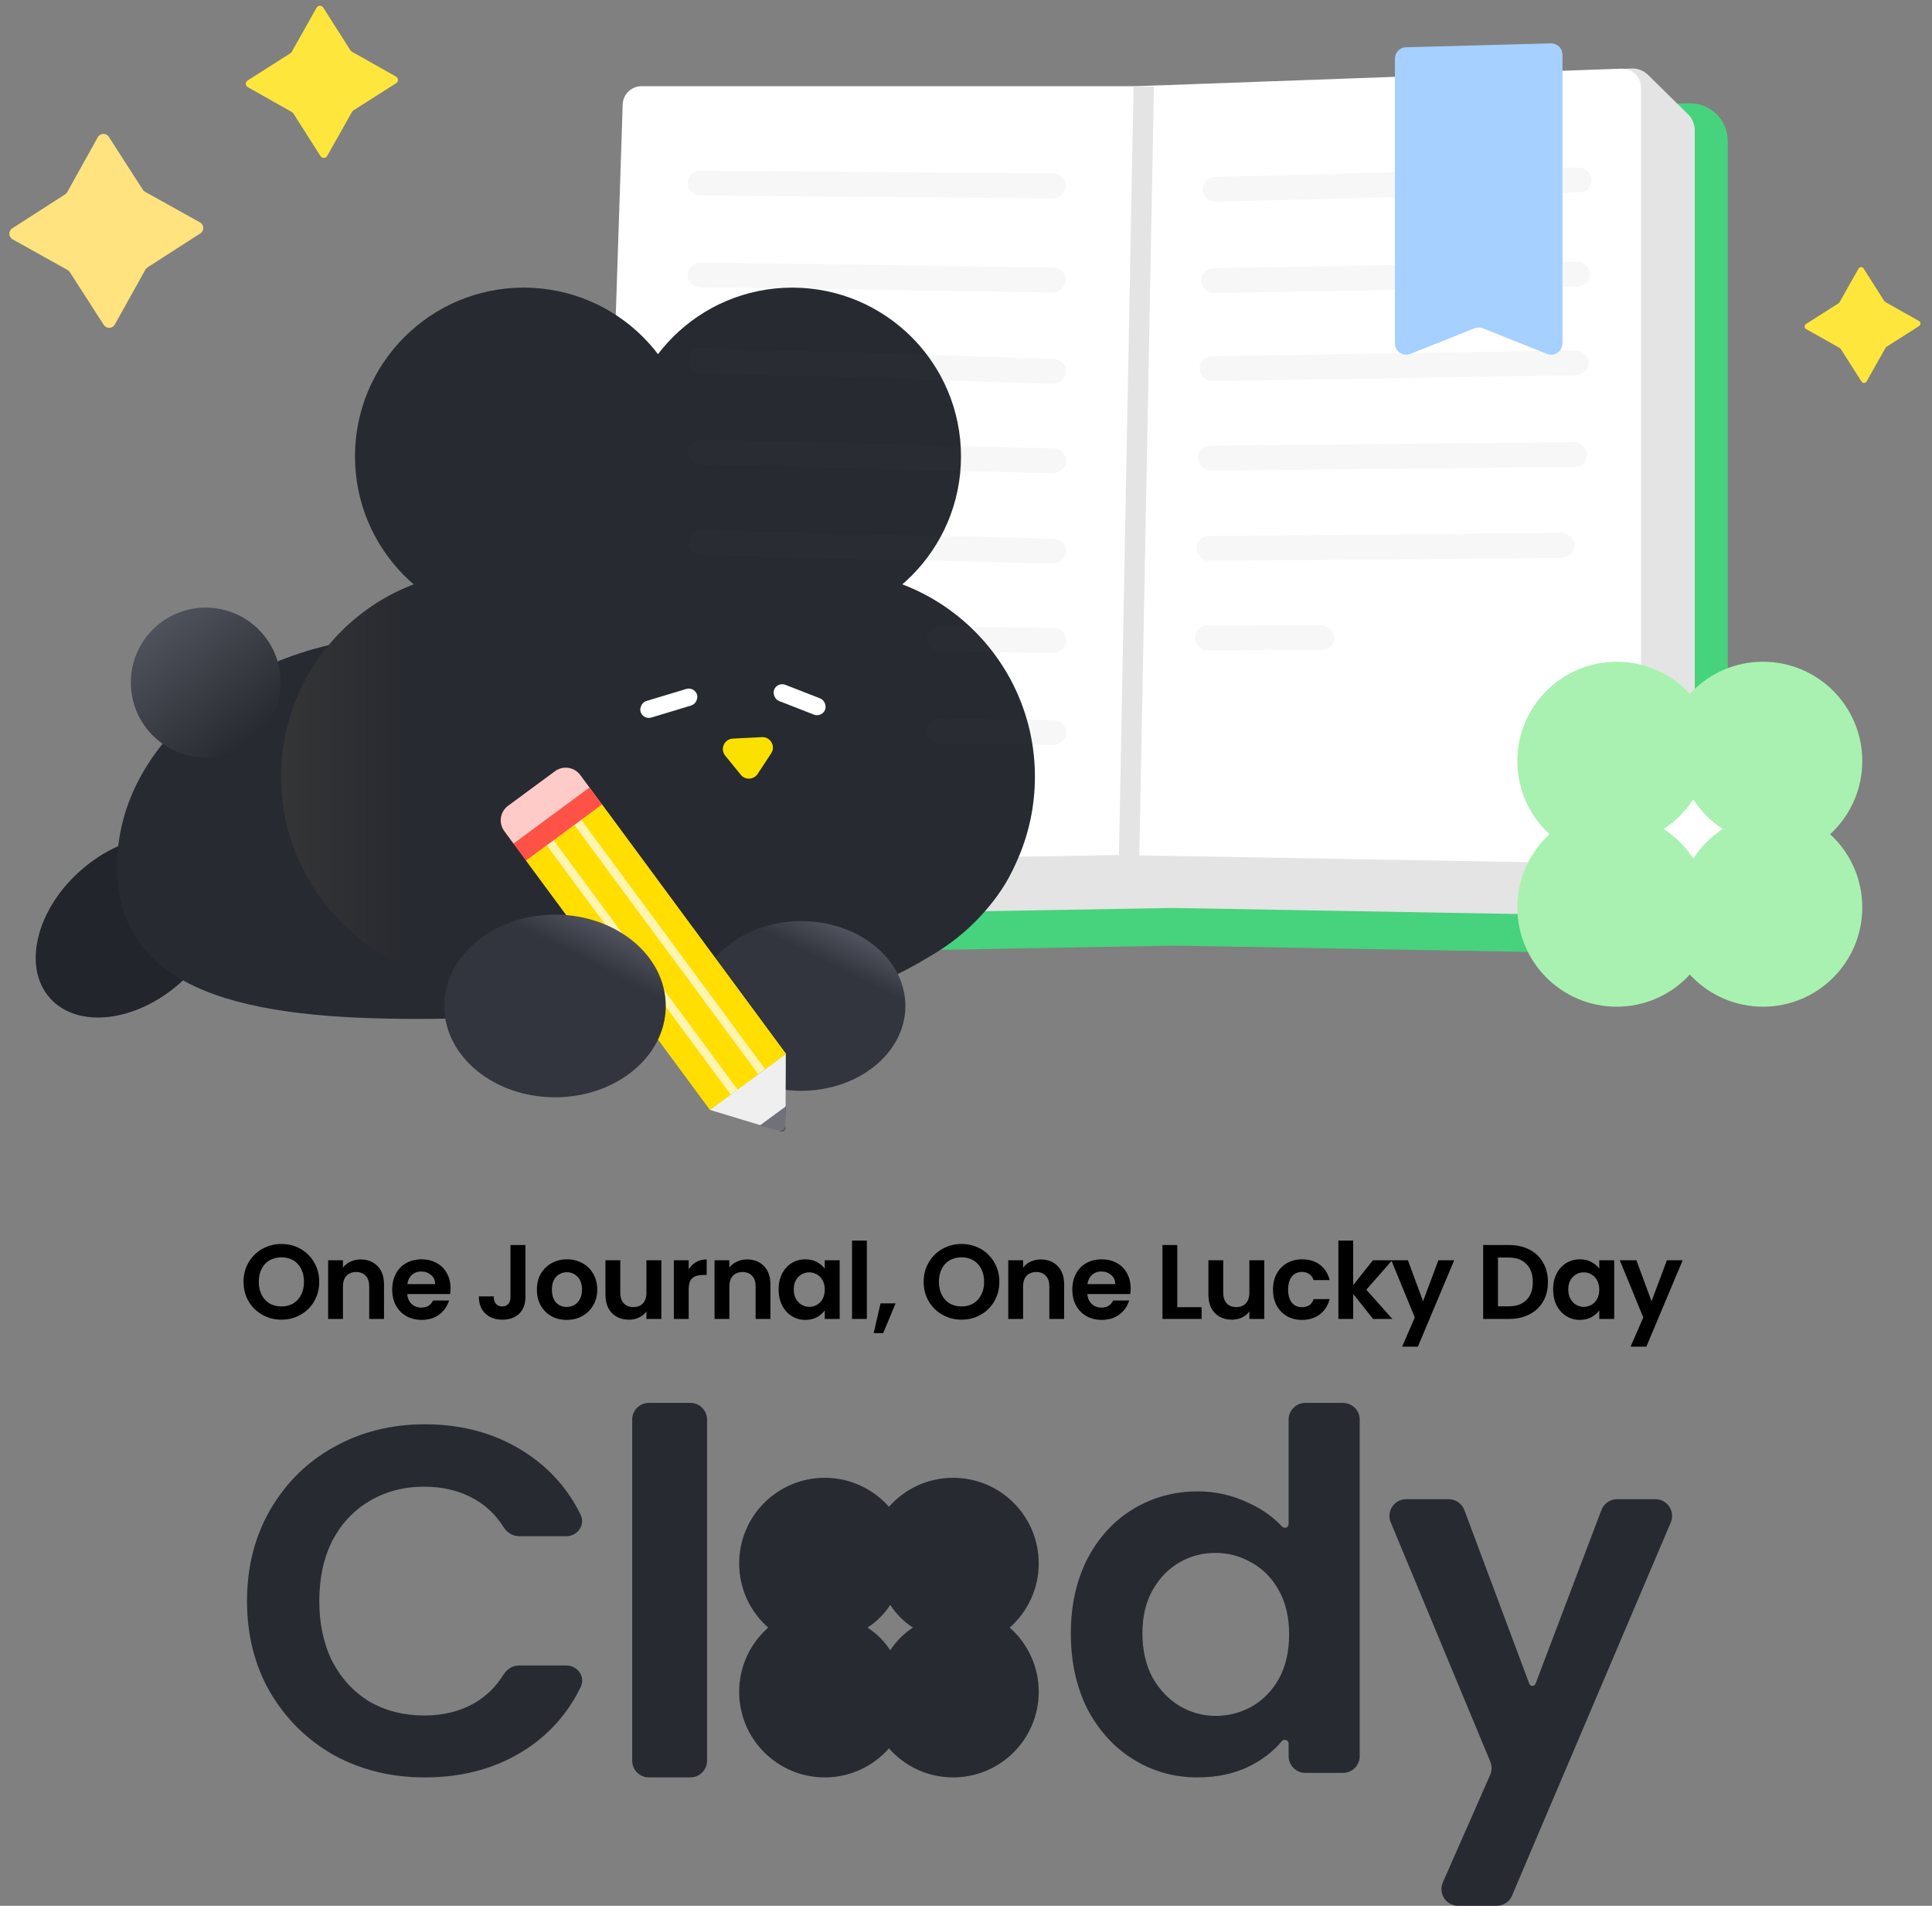 <svg width="219" height="216" viewBox="0 0 219 216" fill="none" xmlns="http://www.w3.org/2000/svg">
<rect x="0" y="0" width="219" height="216" fill="#808080" stroke="none"/>
<g clip-path="url(#clip0_12083_90828)">
<path d="M187.641 169.915C189.001 169.915 189.92 171.304 189.387 172.555L171.393 214.846C171.096 215.546 170.408 216 169.648 216H165.292C163.922 216 163.004 214.593 163.556 213.339L168.917 201.156C169.126 200.681 169.132 200.142 168.932 199.663L157.646 172.541C157.126 171.292 158.044 169.915 159.398 169.915H164.212C165.004 169.915 165.712 170.406 165.99 171.148L173.35 190.828C173.473 191.156 173.937 191.157 174.061 190.83L181.528 171.14C181.808 170.402 182.514 169.915 183.302 169.915H187.641Z" fill="#282A31"/>
<path d="M121.383 185.125C121.383 181.952 122.007 179.137 123.256 176.681C124.542 174.226 126.282 172.337 128.477 171.014C130.671 169.692 133.111 169.031 135.797 169.031C137.84 169.031 139.789 169.484 141.643 170.391C143.111 171.079 144.343 171.958 145.337 173.025C145.585 173.293 146.069 173.125 146.069 172.76V160.897C146.069 159.849 146.919 159 147.966 159H152.23C153.278 159 154.128 159.849 154.128 160.897V199.039C154.128 200.087 153.278 200.937 152.23 200.937H147.966C146.919 200.937 146.069 200.087 146.069 199.039V197.595C146.069 197.215 145.543 197.052 145.3 197.343C144.406 198.415 143.282 199.31 141.926 200.03C140.148 200.975 138.086 201.447 135.741 201.447C133.092 201.447 130.671 200.767 128.477 199.407C126.282 198.047 124.542 196.139 123.256 193.683C122.007 191.189 121.383 188.337 121.383 185.125ZM146.126 185.239C146.126 183.312 145.748 181.669 144.991 180.308C144.234 178.911 143.213 177.853 141.926 177.135C140.64 176.379 139.259 176.001 137.784 176.001C136.308 176.001 134.946 176.36 133.698 177.078C132.449 177.796 131.428 178.854 130.633 180.252C129.877 181.612 129.498 183.236 129.498 185.125C129.498 187.015 129.877 188.677 130.633 190.113C131.428 191.51 132.449 192.587 133.698 193.343C134.984 194.098 136.346 194.476 137.784 194.476C139.259 194.476 140.64 194.117 141.926 193.399C143.213 192.644 144.234 191.586 144.991 190.226C145.748 188.828 146.126 187.166 146.126 185.239Z" fill="#282A31"/>
<path d="M78.252 159C79.299 159 80.149 159.849 80.149 160.897V199.55C80.149 200.597 79.299 201.447 78.252 201.447H73.557C72.509 201.447 71.66 200.597 71.66 199.55V160.897C71.66 159.849 72.509 159 73.557 159H78.252Z" fill="#282A31"/>
<path d="M28 181.464C28 177.61 28.872 174.167 30.618 171.136C32.401 168.067 34.809 165.691 37.844 164.007C40.917 162.286 44.35 161.425 48.144 161.425C52.583 161.425 56.471 162.548 59.809 164.793C62.43 166.556 64.431 168.849 65.813 171.672C66.383 172.836 65.469 174.111 64.173 174.111H58.834C58.108 174.111 57.458 173.688 57.073 173.073C56.221 171.712 55.122 170.655 53.778 169.901C52.146 168.966 50.249 168.498 48.087 168.498C45.773 168.498 43.706 169.04 41.885 170.126C40.102 171.173 38.698 172.67 37.674 174.616C36.687 176.562 36.194 178.845 36.194 181.464C36.194 184.046 36.687 186.329 37.674 188.312C38.698 190.258 40.102 191.773 41.885 192.859C43.706 193.906 45.773 194.43 48.087 194.43C50.249 194.43 52.146 193.962 53.778 193.027C55.123 192.243 56.221 191.167 57.074 189.8C57.458 189.184 58.108 188.761 58.834 188.761H64.18C65.474 188.761 66.388 190.032 65.825 191.196C64.443 194.054 62.438 196.367 59.809 198.135C56.509 200.343 52.62 201.447 48.144 201.447C44.35 201.447 40.917 200.605 37.844 198.921C34.809 197.199 32.401 194.823 30.618 191.792C28.872 188.761 28 185.318 28 181.464Z" fill="#282A31"/>
<path d="M108.042 167.489C113.4 167.489 117.744 171.833 117.744 177.191C117.744 180.09 116.472 182.69 114.456 184.468C116.472 186.246 117.744 188.846 117.744 191.745C117.744 197.103 113.4 201.447 108.042 201.447C105.143 201.447 102.543 200.174 100.766 198.158C98.988 200.174 96.388 201.447 93.489 201.447C88.131 201.447 83.787 197.103 83.787 191.745C83.787 188.846 85.06 186.246 87.075 184.468C85.06 182.69 83.787 180.09 83.787 177.191C83.787 171.833 88.131 167.489 93.489 167.489C96.388 167.489 98.988 168.762 100.766 170.777C102.543 168.762 105.144 167.489 108.042 167.489ZM100.913 181.896C100.247 182.925 99.37 183.802 98.34 184.468C99.37 185.134 100.247 186.011 100.913 187.041C101.579 186.011 102.456 185.134 103.485 184.468C102.456 183.802 101.579 182.925 100.913 181.896Z" fill="#282A31"/>
</g>
<path d="M31.901 149.569C31.117 149.569 30.398 149.385 29.741 149.017C29.085 148.649 28.566 148.141 28.181 147.493C27.797 146.837 27.605 146.097 27.605 145.273C27.605 144.457 27.797 143.725 28.181 143.077C28.566 142.421 29.085 141.909 29.741 141.541C30.398 141.173 31.117 140.989 31.901 140.989C32.694 140.989 33.413 141.173 34.062 141.541C34.718 141.909 35.233 142.421 35.609 143.077C35.993 143.725 36.185 144.457 36.185 145.273C36.185 146.097 35.993 146.837 35.609 147.493C35.233 148.141 34.718 148.649 34.062 149.017C33.406 149.385 32.685 149.569 31.901 149.569ZM31.901 148.069C32.406 148.069 32.849 147.957 33.233 147.733C33.617 147.501 33.917 147.173 34.133 146.749C34.349 146.325 34.458 145.833 34.458 145.273C34.458 144.713 34.349 144.225 34.133 143.809C33.917 143.385 33.617 143.061 33.233 142.837C32.849 142.613 32.406 142.501 31.901 142.501C31.398 142.501 30.95 142.613 30.558 142.837C30.174 143.061 29.873 143.385 29.657 143.809C29.442 144.225 29.334 144.713 29.334 145.273C29.334 145.833 29.442 146.325 29.657 146.749C29.873 147.173 30.174 147.501 30.558 147.733C30.95 147.957 31.398 148.069 31.901 148.069ZM40.879 142.741C41.671 142.741 42.311 142.993 42.799 143.497C43.287 143.993 43.531 144.689 43.531 145.585V149.485H41.851V145.813C41.851 145.285 41.719 144.881 41.455 144.601C41.191 144.313 40.831 144.169 40.375 144.169C39.911 144.169 39.543 144.313 39.271 144.601C39.007 144.881 38.875 145.285 38.875 145.813V149.485H37.195V142.837H38.875V143.665C39.099 143.377 39.383 143.153 39.727 142.993C40.079 142.825 40.463 142.741 40.879 142.741ZM51.069 146.017C51.069 146.257 51.053 146.473 51.021 146.665H46.161C46.201 147.145 46.369 147.521 46.665 147.793C46.961 148.065 47.325 148.201 47.757 148.201C48.381 148.201 48.825 147.933 49.089 147.397H50.901C50.709 148.037 50.341 148.565 49.797 148.981C49.253 149.389 48.585 149.593 47.793 149.593C47.153 149.593 46.577 149.453 46.065 149.173C45.561 148.885 45.165 148.481 44.877 147.961C44.597 147.441 44.457 146.841 44.457 146.161C44.457 145.473 44.597 144.869 44.877 144.349C45.157 143.829 45.549 143.429 46.053 143.149C46.557 142.869 47.137 142.729 47.793 142.729C48.425 142.729 48.989 142.865 49.485 143.137C49.989 143.409 50.377 143.797 50.649 144.301C50.929 144.797 51.069 145.369 51.069 146.017ZM49.329 145.537C49.321 145.105 49.165 144.761 48.861 144.505C48.557 144.241 48.185 144.109 47.745 144.109C47.329 144.109 46.977 144.237 46.689 144.493C46.409 144.741 46.237 145.089 46.173 145.537H49.329ZM59.559 141.109V146.989C59.559 147.805 59.323 148.441 58.851 148.897C58.379 149.345 57.747 149.569 56.955 149.569C56.155 149.569 55.507 149.337 55.011 148.873C54.523 148.409 54.279 147.761 54.279 146.929H55.959C55.967 147.289 56.051 147.569 56.211 147.769C56.379 147.969 56.619 148.069 56.931 148.069C57.235 148.069 57.467 147.973 57.627 147.781C57.787 147.589 57.867 147.325 57.867 146.989V141.109H59.559ZM64.23 149.593C63.59 149.593 63.014 149.453 62.502 149.173C61.99 148.885 61.586 148.481 61.29 147.961C61.002 147.441 60.858 146.841 60.858 146.161C60.858 145.481 61.006 144.881 61.302 144.361C61.606 143.841 62.018 143.441 62.538 143.161C63.058 142.873 63.638 142.729 64.278 142.729C64.918 142.729 65.498 142.873 66.018 143.161C66.538 143.441 66.946 143.841 67.242 144.361C67.546 144.881 67.698 145.481 67.698 146.161C67.698 146.841 67.542 147.441 67.23 147.961C66.926 148.481 66.51 148.885 65.982 149.173C65.462 149.453 64.878 149.593 64.23 149.593ZM64.23 148.129C64.534 148.129 64.818 148.057 65.082 147.913C65.354 147.761 65.57 147.537 65.73 147.241C65.89 146.945 65.97 146.585 65.97 146.161C65.97 145.529 65.802 145.045 65.466 144.709C65.138 144.365 64.734 144.193 64.254 144.193C63.774 144.193 63.37 144.365 63.042 144.709C62.722 145.045 62.562 145.529 62.562 146.161C62.562 146.793 62.718 147.281 63.03 147.625C63.35 147.961 63.75 148.129 64.23 148.129ZM74.967 142.837V149.485H73.275V148.645C73.059 148.933 72.775 149.161 72.423 149.329C72.079 149.489 71.703 149.569 71.295 149.569C70.775 149.569 70.315 149.461 69.915 149.245C69.515 149.021 69.199 148.697 68.967 148.273C68.743 147.841 68.631 147.329 68.631 146.737V142.837H70.311V146.497C70.311 147.025 70.443 147.433 70.707 147.721C70.971 148.001 71.331 148.141 71.787 148.141C72.251 148.141 72.615 148.001 72.879 147.721C73.143 147.433 73.275 147.025 73.275 146.497V142.837H74.967ZM78.064 143.869C78.28 143.517 78.56 143.241 78.904 143.041C79.256 142.841 79.656 142.741 80.104 142.741V144.505H79.66C79.132 144.505 78.732 144.629 78.46 144.877C78.196 145.125 78.064 145.557 78.064 146.173V149.485H76.384V142.837H78.064V143.869ZM84.68 142.741C85.472 142.741 86.112 142.993 86.6 143.497C87.088 143.993 87.332 144.689 87.332 145.585V149.485H85.652V145.813C85.652 145.285 85.52 144.881 85.256 144.601C84.992 144.313 84.632 144.169 84.176 144.169C83.712 144.169 83.344 144.313 83.072 144.601C82.808 144.881 82.676 145.285 82.676 145.813V149.485H80.996V142.837H82.676V143.665C82.9 143.377 83.184 143.153 83.528 142.993C83.88 142.825 84.264 142.741 84.68 142.741ZM88.257 146.137C88.257 145.465 88.389 144.869 88.653 144.349C88.925 143.829 89.29 143.429 89.746 143.149C90.21 142.869 90.725 142.729 91.293 142.729C91.79 142.729 92.222 142.829 92.59 143.029C92.966 143.229 93.266 143.481 93.49 143.785V142.837H95.181V149.485H93.49V148.513C93.273 148.825 92.974 149.085 92.59 149.293C92.213 149.493 91.778 149.593 91.281 149.593C90.722 149.593 90.21 149.449 89.746 149.161C89.29 148.873 88.925 148.469 88.653 147.949C88.389 147.421 88.257 146.817 88.257 146.137ZM93.49 146.161C93.49 145.753 93.409 145.405 93.249 145.117C93.09 144.821 92.874 144.597 92.602 144.445C92.329 144.285 92.037 144.205 91.725 144.205C91.413 144.205 91.126 144.281 90.862 144.433C90.597 144.585 90.382 144.809 90.213 145.105C90.053 145.393 89.974 145.737 89.974 146.137C89.974 146.537 90.053 146.889 90.213 147.193C90.382 147.489 90.597 147.717 90.862 147.877C91.133 148.037 91.421 148.117 91.725 148.117C92.037 148.117 92.329 148.041 92.602 147.889C92.874 147.729 93.09 147.505 93.249 147.217C93.409 146.921 93.49 146.569 93.49 146.161ZM98.262 140.605V149.485H96.582V140.605H98.262ZM101.518 147.721L100.114 151.093H99.034L99.814 147.721H101.518ZM108.996 149.569C108.212 149.569 107.492 149.385 106.836 149.017C106.18 148.649 105.66 148.141 105.276 147.493C104.892 146.837 104.7 146.097 104.7 145.273C104.7 144.457 104.892 143.725 105.276 143.077C105.66 142.421 106.18 141.909 106.836 141.541C107.492 141.173 108.212 140.989 108.996 140.989C109.788 140.989 110.508 141.173 111.156 141.541C111.812 141.909 112.328 142.421 112.704 143.077C113.088 143.725 113.28 144.457 113.28 145.273C113.28 146.097 113.088 146.837 112.704 147.493C112.328 148.141 111.812 148.649 111.156 149.017C110.5 149.385 109.78 149.569 108.996 149.569ZM108.996 148.069C109.5 148.069 109.944 147.957 110.328 147.733C110.712 147.501 111.012 147.173 111.228 146.749C111.444 146.325 111.552 145.833 111.552 145.273C111.552 144.713 111.444 144.225 111.228 143.809C111.012 143.385 110.712 143.061 110.328 142.837C109.944 142.613 109.5 142.501 108.996 142.501C108.492 142.501 108.044 142.613 107.652 142.837C107.268 143.061 106.968 143.385 106.752 143.809C106.536 144.225 106.428 144.713 106.428 145.273C106.428 145.833 106.536 146.325 106.752 146.749C106.968 147.173 107.268 147.501 107.652 147.733C108.044 147.957 108.492 148.069 108.996 148.069ZM117.974 142.741C118.766 142.741 119.406 142.993 119.894 143.497C120.382 143.993 120.626 144.689 120.626 145.585V149.485H118.946V145.813C118.946 145.285 118.814 144.881 118.55 144.601C118.286 144.313 117.926 144.169 117.47 144.169C117.006 144.169 116.638 144.313 116.366 144.601C116.102 144.881 115.97 145.285 115.97 145.813V149.485H114.29V142.837H115.97V143.665C116.194 143.377 116.478 143.153 116.822 142.993C117.174 142.825 117.558 142.741 117.974 142.741ZM128.164 146.017C128.164 146.257 128.148 146.473 128.116 146.665H123.256C123.296 147.145 123.464 147.521 123.76 147.793C124.056 148.065 124.42 148.201 124.852 148.201C125.476 148.201 125.92 147.933 126.184 147.397H127.996C127.804 148.037 127.436 148.565 126.892 148.981C126.348 149.389 125.68 149.593 124.888 149.593C124.248 149.593 123.672 149.453 123.16 149.173C122.656 148.885 122.26 148.481 121.972 147.961C121.692 147.441 121.552 146.841 121.552 146.161C121.552 145.473 121.692 144.869 121.972 144.349C122.252 143.829 122.644 143.429 123.148 143.149C123.652 142.869 124.232 142.729 124.888 142.729C125.52 142.729 126.084 142.865 126.58 143.137C127.084 143.409 127.472 143.797 127.744 144.301C128.024 144.797 128.164 145.369 128.164 146.017ZM126.424 145.537C126.416 145.105 126.26 144.761 125.956 144.505C125.652 144.241 125.28 144.109 124.84 144.109C124.424 144.109 124.072 144.237 123.784 144.493C123.504 144.741 123.332 145.089 123.268 145.537H126.424ZM133.449 148.153H136.209V149.485H131.769V141.109H133.449V148.153ZM143.313 142.837V149.485H141.621V148.645C141.405 148.933 141.121 149.161 140.769 149.329C140.425 149.489 140.049 149.569 139.641 149.569C139.121 149.569 138.661 149.461 138.261 149.245C137.861 149.021 137.545 148.697 137.313 148.273C137.089 147.841 136.977 147.329 136.977 146.737V142.837H138.657V146.497C138.657 147.025 138.789 147.433 139.053 147.721C139.317 148.001 139.677 148.141 140.133 148.141C140.597 148.141 140.961 148.001 141.225 147.721C141.489 147.433 141.621 147.025 141.621 146.497V142.837H143.313ZM144.299 146.161C144.299 145.473 144.439 144.873 144.719 144.361C144.999 143.841 145.387 143.441 145.883 143.161C146.379 142.873 146.947 142.729 147.587 142.729C148.411 142.729 149.091 142.937 149.627 143.353C150.171 143.761 150.535 144.337 150.719 145.081H148.907C148.811 144.793 148.647 144.569 148.415 144.409C148.191 144.241 147.911 144.157 147.575 144.157C147.095 144.157 146.715 144.333 146.435 144.685C146.155 145.029 146.015 145.521 146.015 146.161C146.015 146.793 146.155 147.285 146.435 147.637C146.715 147.981 147.095 148.153 147.575 148.153C148.255 148.153 148.699 147.849 148.907 147.241H150.719C150.535 147.961 150.171 148.533 149.627 148.957C149.083 149.381 148.403 149.593 147.587 149.593C146.947 149.593 146.379 149.453 145.883 149.173C145.387 148.885 144.999 148.485 144.719 147.973C144.439 147.453 144.299 146.849 144.299 146.161ZM155.646 149.485L153.39 146.653V149.485H151.71V140.605H153.39V145.657L155.622 142.837H157.806L154.878 146.173L157.83 149.485H155.646ZM164.837 142.837L160.721 152.629H158.933L160.373 149.317L157.709 142.837H159.593L161.309 147.481L163.049 142.837H164.837ZM171.05 141.109C171.93 141.109 172.702 141.281 173.366 141.625C174.038 141.969 174.554 142.461 174.914 143.101C175.282 143.733 175.466 144.469 175.466 145.309C175.466 146.149 175.282 146.885 174.914 147.517C174.554 148.141 174.038 148.625 173.366 148.969C172.702 149.313 171.93 149.485 171.05 149.485H168.122V141.109H171.05ZM170.99 148.057C171.87 148.057 172.55 147.817 173.03 147.337C173.51 146.857 173.75 146.181 173.75 145.309C173.75 144.437 173.51 143.757 173.03 143.269C172.55 142.773 171.87 142.525 170.99 142.525H169.802V148.057H170.99ZM176.052 146.137C176.052 145.465 176.184 144.869 176.448 144.349C176.72 143.829 177.084 143.429 177.54 143.149C178.004 142.869 178.52 142.729 179.088 142.729C179.584 142.729 180.016 142.829 180.384 143.029C180.76 143.229 181.06 143.481 181.284 143.785V142.837H182.976V149.485H181.284V148.513C181.068 148.825 180.768 149.085 180.384 149.293C180.008 149.493 179.572 149.593 179.076 149.593C178.516 149.593 178.004 149.449 177.54 149.161C177.084 148.873 176.72 148.469 176.448 147.949C176.184 147.421 176.052 146.817 176.052 146.137ZM181.284 146.161C181.284 145.753 181.204 145.405 181.044 145.117C180.884 144.821 180.668 144.597 180.396 144.445C180.124 144.285 179.832 144.205 179.52 144.205C179.208 144.205 178.92 144.281 178.656 144.433C178.392 144.585 178.176 144.809 178.008 145.105C177.848 145.393 177.768 145.737 177.768 146.137C177.768 146.537 177.848 146.889 178.008 147.193C178.176 147.489 178.392 147.717 178.656 147.877C178.928 148.037 179.216 148.117 179.52 148.117C179.832 148.117 180.124 148.041 180.396 147.889C180.668 147.729 180.884 147.505 181.044 147.217C181.204 146.921 181.284 146.569 181.284 146.161ZM190.737 142.837L186.621 152.629H184.833L186.273 149.317L183.609 142.837H185.493L187.209 147.481L188.949 142.837H190.737Z" fill="black"/>
<path d="M70.545 15.986C70.545 13.594 72.506 11.668 74.897 11.71L133.198 12.741L191.499 11.71C193.89 11.668 195.851 13.594 195.851 15.986V103.934C195.851 106.325 193.89 108.252 191.499 108.21L133.198 107.178L74.897 108.21C72.506 108.252 70.545 106.325 70.545 103.934V15.986Z" fill="#47D27D"/>
<path d="M73.696 15.96C73.789 14.67 74.828 13.651 76.119 13.582L184.884 7.761C185.604 7.723 186.308 7.989 186.822 8.496L191.344 12.949C191.833 13.431 192.109 14.09 192.109 14.777V101.328C192.109 102.764 190.933 103.92 189.498 103.895L132.984 102.906L74.016 103.919C73.241 103.933 72.501 103.595 72.003 103.001L68.432 98.735C68.004 98.224 67.792 97.567 67.84 96.902L73.696 15.96Z" fill="#E4E4E4"/>
<path d="M70.584 11.839C70.622 10.686 71.568 9.77 72.721 9.77H128.708L183.8 7.781C185.01 7.737 186.015 8.706 186.015 9.918V95.762C186.015 96.958 185.035 97.921 183.839 97.9L126.89 96.904L70.013 97.899C68.79 97.921 67.799 96.914 67.839 95.691L70.584 11.839Z" fill="white"/>
<line y1="-1.155" x2="88.185" y2="-1.155" transform="matrix(-0.019 1 -1 -0.018 128.494 9.771)" stroke="#E4E4E4" stroke-width="2.31"/>
<ellipse cx="8.516" cy="12.186" rx="8.516" ry="12.186" transform="matrix(-0.662 -0.749 -0.749 0.662 29.54 103.352)" fill="#23252C"/>
<path d="M13.269 98.227C13.269 112.728 28.474 115.481 47.23 115.481C65.986 115.481 81.191 112.728 81.191 98.227C81.191 83.725 65.986 71.969 47.23 71.969C28.474 71.969 13.269 83.725 13.269 98.227Z" fill="#282A31"/>
<circle cx="19.129" cy="19.129" r="19.129" transform="matrix(-1 0 0 1 108.933 32.599)" fill="#282A31"/>
<circle cx="23.318" cy="23.318" r="23.318" transform="matrix(-1 0 0 1 117.312 64.713)" fill="#282A31"/>
<circle cx="19.129" cy="19.129" r="19.129" transform="matrix(-1 0 0 1 78.497 32.599)" fill="#282A31"/>
<ellipse cx="41.47" cy="23.597" rx="41.47" ry="23.597" transform="matrix(-1 0 0 1 116.197 68.902)" fill="#282A31"/>
<circle cx="6.981" cy="6.981" r="6.981" transform="matrix(-1 0 0 1 81.568 62.201)" fill="#282A31"/>
<path d="M83.971 87.812C84.477 88.434 85.441 88.385 85.881 87.716L87.417 85.381C87.951 84.57 87.336 83.496 86.367 83.545L83.067 83.712C82.097 83.761 81.595 84.891 82.207 85.645L83.971 87.812Z" fill="#FAE100"/>
<circle cx="23.318" cy="23.318" r="23.318" transform="matrix(-1 0 0 1 78.497 64.713)" fill="url(#paint0_linear_12083_90828)"/>
<circle cx="8.49" cy="8.49" r="8.49" transform="matrix(-1 0 0 1 31.81 68.864)" fill="url(#paint1_linear_12083_90828)"/>
<ellipse cx="90.81" cy="114.012" rx="11.819" ry="9.617" fill="url(#paint2_linear_12083_90828)"/>
<path d="M89.041 127.554C89.039 127.971 88.636 128.268 88.237 128.147L80.465 125.79L89.077 119.436L89.041 127.554Z" fill="#EFEFEF"/>
<rect width="10.652" height="37.495" transform="matrix(-0.805 0.594 0.594 0.805 66.815 89.259)" fill="#FFF5B1"/>
<rect width="2.92" height="35.111" transform="matrix(-0.805 0.594 0.594 0.805 68.235 91.18)" fill="#FFDE00"/>
<rect width="2.92" height="35.111" transform="matrix(-0.805 0.594 0.594 0.805 65.105 93.494)" fill="#FFDE00"/>
<rect width="2.92" height="35.111" transform="matrix(-0.805 0.594 0.594 0.805 61.972 95.8)" fill="#FFDE00"/>
<rect width="10.705" height="2.401" transform="matrix(-0.805 0.594 0.594 0.805 66.813 89.249)" fill="#FF5247"/>
<path d="M65.776 87.841C65.103 86.929 63.818 86.735 62.906 87.408L57.594 91.326C56.682 91.999 56.488 93.284 57.161 94.196L58.204 95.61L66.818 89.254L65.776 87.841Z" fill="#FFCBC8"/>
<path d="M88.493 128.232C88.769 128.312 89.046 128.108 89.051 127.82L89.09 125.379L86.148 127.549L88.493 128.232Z" fill="#3C3E48" fill-opacity="0.7"/>
<ellipse cx="62.914" cy="114.013" rx="12.553" ry="10.351" fill="url(#paint3_linear_12083_90828)"/>
<rect x="88.107" y="77.258" width="6.209" height="1.97" rx="0.985" transform="rotate(21.308 88.107 77.258)" fill="white"/>
<rect width="6.692" height="1.958" rx="0.979" transform="matrix(-0.957 0.289 0.289 0.957 78.731 77.8)" fill="white"/>
<path d="M11.087 15.552C11.355 15.07 12.04 15.049 12.338 15.512L16.189 21.498C16.254 21.599 16.343 21.682 16.448 21.741L22.666 25.205C23.147 25.473 23.169 26.158 22.705 26.456L16.719 30.307C16.618 30.372 16.535 30.461 16.477 30.566L13.013 36.783C12.744 37.265 12.059 37.287 11.761 36.823L7.91 30.837C7.845 30.736 7.757 30.653 7.652 30.595L1.434 27.13C0.952 26.862 0.931 26.177 1.394 25.879L7.38 22.028C7.481 21.963 7.564 21.874 7.623 21.77L11.087 15.552Z" fill="#FFE37E"/>
<path d="M44.887 8.678C45.175 8.841 45.186 9.252 44.907 9.429L40.055 12.515C39.995 12.554 39.944 12.607 39.909 12.67L37.085 17.678C36.922 17.966 36.511 17.977 36.334 17.698L33.248 12.847C33.209 12.786 33.156 12.736 33.093 12.7L28.085 9.876C27.797 9.714 27.786 9.303 28.065 9.125L32.917 6.039C32.977 6 33.028 5.947 33.063 5.885L35.887 0.876C36.05 0.588 36.461 0.577 36.638 0.856L39.724 5.708C39.763 5.769 39.816 5.819 39.878 5.854L44.887 8.678Z" fill="#FFE63C"/>
<path d="M217.523 36.382C217.742 36.506 217.751 36.819 217.538 36.954L213.845 39.303C213.799 39.332 213.76 39.373 213.734 39.42L211.584 43.233C211.46 43.453 211.147 43.461 211.012 43.248L208.663 39.555C208.633 39.509 208.593 39.471 208.545 39.444L204.732 37.294C204.513 37.17 204.505 36.857 204.717 36.722L208.411 34.373C208.457 34.343 208.495 34.303 208.522 34.255L210.672 30.442C210.796 30.223 211.108 30.215 211.244 30.427L213.593 34.121C213.622 34.167 213.663 34.205 213.71 34.232L217.523 36.382Z" fill="#FFE63C"/>
<rect opacity="0.05" width="44.105" height="2.824" rx="1.412" transform="matrix(1 -0.01 0.01 1 135.774 50.53)" fill="#515151"/>
<rect opacity="0.05" width="44.105" height="2.824" rx="1.412" transform="matrix(1 -0.016 0.017 1 135.942 40.394)" fill="#515151"/>
<rect opacity="0.05" width="44.105" height="2.824" rx="1.412" transform="matrix(1 -0.018 0.019 1 136.115 30.423)" fill="#515151"/>
<rect opacity="0.05" width="44.104" height="2.824" rx="1.412" transform="matrix(1 -0.026 0.028 1 136.283 20.087)" fill="#515151"/>
<rect opacity="0.05" x="135.605" y="60.761" width="42.867" height="2.824" rx="1.412" transform="rotate(-0.494 135.605 60.761)" fill="#515151"/>
<rect opacity="0.05" x="135.443" y="70.885" width="15.808" height="2.824" rx="1.412" transform="rotate(-0.115 135.443 70.885)" fill="#515151"/>
<rect opacity="0.05" width="42.867" height="2.824" rx="1.412" transform="matrix(-1 -0.025 -0.025 1 120.875 50.854)" fill="#515151"/>
<rect opacity="0.05" width="42.867" height="2.824" rx="1.412" transform="matrix(-1 -0.031 -0.031 1 120.864 40.717)" fill="#515151"/>
<rect opacity="0.05" width="42.867" height="2.824" rx="1.412" transform="matrix(-1 -0.015 -0.015 1 120.829 30.346)" fill="#515151"/>
<rect opacity="0.05" width="42.867" height="2.824" rx="1.412" transform="matrix(-1 -0.008 -0.008 1 120.809 19.67)" fill="#515151"/>
<rect opacity="0.05" width="42.867" height="2.824" rx="1.412" transform="matrix(-1 -0.024 -0.024 1 120.889 61.087)" fill="#515151"/>
<rect opacity="0.05" width="15.808" height="2.824" rx="1.412" transform="matrix(-1 -0.017 -0.017 1 120.899 71.212)" fill="#515151"/>
<rect opacity="0.05" width="15.808" height="2.824" rx="1.412" transform="matrix(-1 -0.017 -0.017 1 120.899 81.639)" fill="#515151"/>
<path d="M158.119 6.64C158.119 5.944 158.672 5.375 159.367 5.357L175.795 4.913C176.517 4.893 177.113 5.473 177.113 6.196V38.918C177.113 39.826 176.197 40.447 175.354 40.11L168.092 37.21C167.786 37.088 167.445 37.088 167.14 37.21L159.878 40.11C159.035 40.447 158.119 39.826 158.119 38.918V6.64Z" fill="#A5D0FF"/>
<ellipse cx="183.256" cy="86.255" rx="11.256" ry="11.255" fill="#A9F1B0"/>
<ellipse cx="183.256" cy="102.842" rx="11.256" ry="11.255" fill="#A9F1B0"/>
<ellipse cx="199.841" cy="86.255" rx="11.256" ry="11.255" fill="#A9F1B0"/>
<ellipse cx="199.841" cy="102.842" rx="11.256" ry="11.255" fill="#A9F1B0"/>
<path d="M188.586 93.957V93.957C189.927 93.089 191.069 91.947 191.937 90.606V90.606V90.606C192.804 91.947 193.946 93.089 195.287 93.957V93.957V93.957C193.946 94.824 192.804 95.966 191.937 97.307V97.307V97.307C191.069 95.966 189.927 94.824 188.586 93.957V93.957Z" fill="white"/>
<defs>
<linearGradient id="paint0_linear_12083_90828" x1="0" y1="23.318" x2="46.636" y2="23.318" gradientUnits="userSpaceOnUse">
<stop offset="0.697" stop-color="#282A31"/>
<stop offset="1" stop-color="#343536"/>
</linearGradient>
<linearGradient id="paint1_linear_12083_90828" x1="3.032" y1="14.682" x2="14.264" y2="1.248" gradientUnits="userSpaceOnUse">
<stop stop-color="#282A31"/>
<stop offset="1" stop-color="#51545D"/>
</linearGradient>
<linearGradient id="paint2_linear_12083_90828" x1="93.252" y1="111.984" x2="100.062" y2="98.291" gradientUnits="userSpaceOnUse">
<stop offset="0.184" stop-color="#32343E"/>
<stop offset="1" stop-color="#8A8D98"/>
</linearGradient>
<linearGradient id="paint3_linear_12083_90828" x1="65.507" y1="111.83" x2="72.895" y2="97.169" gradientUnits="userSpaceOnUse">
<stop offset="0.184" stop-color="#32343E"/>
<stop offset="1" stop-color="#8A8D98"/>
</linearGradient>
<clipPath id="clip0_12083_90828">
<rect width="162.511" height="57" fill="white" transform="translate(28 159)"/>
</clipPath>
</defs>
</svg>
